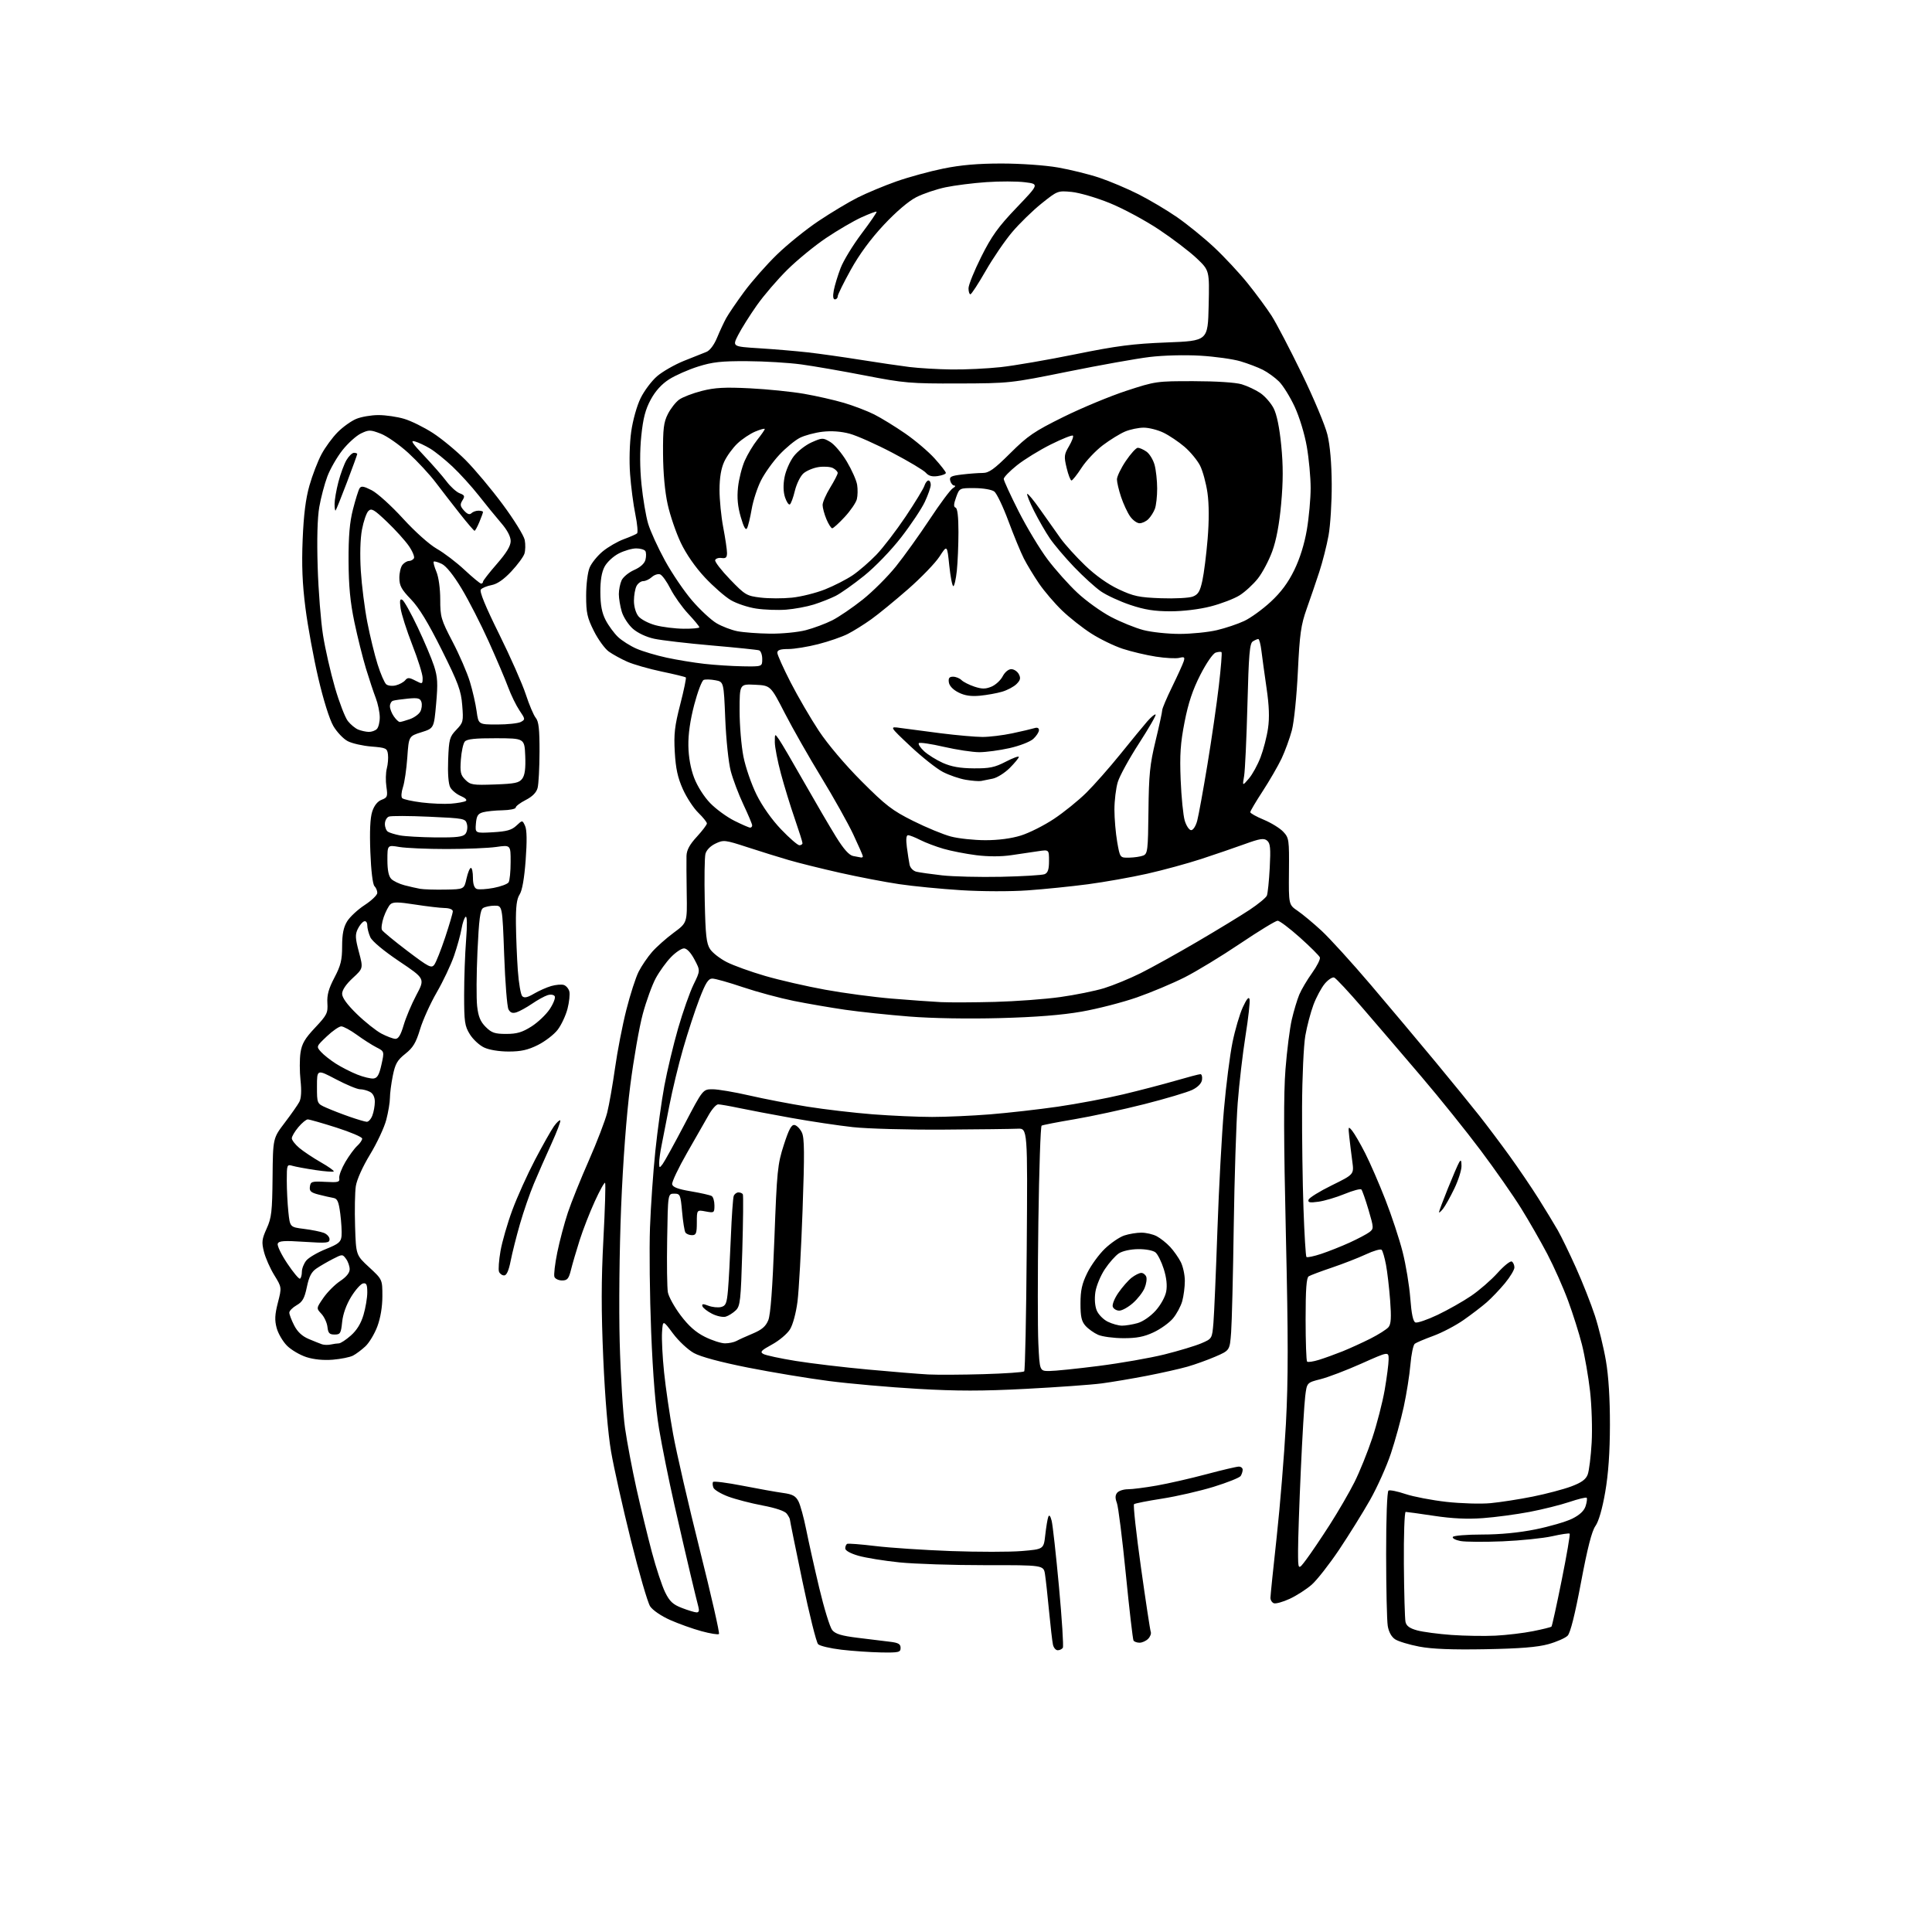 <?xml version="1.0" encoding="UTF-8" standalone="no"?>
<svg 
  version="1.1" 
  xmlns="http://www.w3.org/2000/svg" 
  xmlns:xlink="http://www.w3.org/1999/xlink" 
  xmlns:svg="http://www.w3.org/2000/svg"
  xmlns:rdf="http://www.w3.org/1999/02/22-rdf-syntax-ns#"
  xmlns:cc="http://creativecommons.org/ns#"
  xmlns:dc="http://purl.org/dc/elements/1.1/"
  viewBox="0 0 768 768"
  width="768"
  height="768"
>
<style>svg {background-color: white; }</style>"
<path stroke="none" fill="black" fill-rule="evenodd" d="M350.25,656.87C345.99,656.79 338.90,656.31 334.50,655.79C330.10,655.27 325.92,654.29 325.22,653.60C324.51,652.92 321.70,641.64 318.97,628.54C316.23,615.43 314.00,604.41 314.00,604.05C314.00,603.68 313.44,602.63 312.75,601.71C311.97,600.66 308.33,599.43 303.12,598.45C298.51,597.58 292.36,595.98 289.46,594.90C286.56,593.81 283.92,592.23 283.59,591.37C283.26,590.52 283.19,589.50 283.43,589.11C283.68,588.71 288.97,589.39 295.19,590.60C301.41,591.82 308.64,593.11 311.26,593.47C315.07,593.99 316.29,594.66 317.40,596.81C318.16,598.29 319.54,603.33 320.47,608.00C321.40,612.67 323.73,623.13 325.66,631.24C327.59,639.35 329.91,646.89 330.83,648.00C332.10,649.53 334.54,650.27 341.00,651.06C345.68,651.64 351.41,652.34 353.75,652.62C357.12,653.02 358.00,653.53 358.00,655.06C358.00,656.82 357.30,656.99 350.25,656.87zM420.46,656.00C419.68,656.00 418.82,654.99 418.56,653.75C418.29,652.51 417.60,646.55 417.02,640.50C416.45,634.45 415.72,627.85 415.41,625.83C414.85,622.15 414.85,622.15 391.68,622.18C378.93,622.19 363.55,621.69 357.50,621.07C351.45,620.45 344.14,619.26 341.25,618.44C338.10,617.54 336.00,616.38 336.00,615.53C336.00,614.75 336.34,613.94 336.75,613.71C337.16,613.49 342.23,613.88 348.00,614.58C353.77,615.28 367.27,616.17 378.00,616.57C388.73,616.96 401.41,616.96 406.19,616.56C414.88,615.83 414.88,615.83 415.51,610.17C415.86,607.05 416.39,603.83 416.70,603.00C417.07,602.00 417.52,602.50 418.04,604.50C418.47,606.15 419.78,617.97 420.96,630.76C422.14,643.55 422.83,654.46 422.50,655.01C422.16,655.55 421.24,656.00 420.46,656.00zM590.50,655.59C577.21,655.83 569.31,655.52 564.21,654.56C560.20,653.80 555.88,652.49 554.60,651.66C553.13,650.70 552.05,648.74 551.65,646.32C551.31,644.22 551.02,631.39 551.01,617.81C551.00,603.29 551.39,592.88 551.95,592.53C552.47,592.21 555.51,592.82 558.70,593.90C561.89,594.97 569.23,596.37 575.00,597.02C580.77,597.66 588.65,597.89 592.50,597.53C596.35,597.17 603.90,596.00 609.28,594.92C614.66,593.84 621.55,592.02 624.59,590.88C628.67,589.35 630.39,588.11 631.13,586.16C631.69,584.70 632.39,579.00 632.71,573.50C633.02,568.00 632.73,558.77 632.07,553.00C631.41,547.23 629.96,538.90 628.85,534.50C627.74,530.10 625.26,522.23 623.32,517.00C621.39,511.77 617.68,503.45 615.09,498.50C612.49,493.55 607.81,485.37 604.67,480.33C601.54,475.28 594.31,464.93 588.61,457.33C582.91,449.72 572.31,436.52 565.04,428.00C557.78,419.48 547.29,407.23 541.73,400.79C536.17,394.34 531.06,388.85 530.36,388.59C529.66,388.32 527.98,389.42 526.62,391.03C525.27,392.65 523.24,396.42 522.12,399.41C521.00,402.40 519.55,407.92 518.89,411.67C518.23,415.43 517.64,428.18 517.59,440.00C517.54,451.82 517.79,469.97 518.15,480.32C518.51,490.67 519.04,499.37 519.33,499.67C519.63,499.96 522.26,499.41 525.19,498.44C528.11,497.47 533.20,495.45 536.50,493.95C539.80,492.44 543.33,490.57 544.35,489.80C546.14,488.42 546.13,488.16 544.01,480.94C542.80,476.85 541.52,473.20 541.16,472.83C540.80,472.46 537.80,473.26 534.50,474.62C531.20,475.98 526.53,477.36 524.12,477.70C520.62,478.18 519.82,478.02 520.18,476.90C520.42,476.13 524.59,473.55 529.44,471.17C538.26,466.83 538.26,466.83 537.56,461.67C537.18,458.83 536.64,454.48 536.37,452.00C535.90,447.71 535.95,447.59 537.52,449.50C538.42,450.60 540.75,454.62 542.69,458.43C544.63,462.25 548.24,470.55 550.71,476.89C553.19,483.22 556.28,492.58 557.57,497.68C558.87,502.79 560.23,511.06 560.61,516.07C561.08,522.30 561.73,525.34 562.65,525.70C563.40,525.98 567.36,524.63 571.45,522.69C575.54,520.74 581.54,517.35 584.79,515.14C588.04,512.94 592.78,508.82 595.32,505.99C597.86,503.16 600.41,501.13 600.97,501.48C601.54,501.83 602.00,502.89 602.00,503.83C602.00,504.77 600.31,507.59 598.24,510.09C596.17,512.60 592.90,516.02 590.99,517.69C589.07,519.37 584.92,522.54 581.77,524.74C578.62,526.94 573.22,529.77 569.77,531.03C566.32,532.29 563.00,533.70 562.40,534.16C561.79,534.62 561.01,538.36 560.66,542.47C560.31,546.58 559.12,554.11 558.01,559.22C556.90,564.32 554.60,572.68 552.90,577.79C551.20,582.90 547.46,591.23 544.59,596.30C541.71,601.37 536.18,610.26 532.30,616.06C528.41,621.85 523.52,628.09 521.43,629.93C519.34,631.76 515.41,634.29 512.69,635.55C509.97,636.81 507.13,637.60 506.37,637.31C505.62,637.02 505.01,636.05 505.02,635.14C505.03,634.24 506.14,623.38 507.50,611.00C508.85,598.62 510.50,578.38 511.17,566.00C512.11,548.38 512.11,532.12 511.16,491.00C510.28,453.09 510.23,434.76 511.00,425.03C511.58,417.61 512.71,408.73 513.51,405.28C514.31,401.83 515.65,397.37 516.49,395.36C517.33,393.36 519.62,389.49 521.58,386.76C523.54,384.03 524.93,381.25 524.67,380.58C524.41,379.91 520.84,376.35 516.74,372.68C512.63,369.01 508.65,366.00 507.88,366.00C507.11,366.00 500.41,370.09 492.99,375.08C485.57,380.08 475.63,386.12 470.91,388.51C466.18,390.90 457.63,394.49 451.91,396.49C446.18,398.48 436.32,401.02 430.00,402.13C422.17,403.50 411.80,404.33 397.50,404.71C384.86,405.05 370.53,404.81 361.50,404.09C353.25,403.44 341.77,402.23 336.00,401.40C330.23,400.56 321.00,398.98 315.50,397.87C310.00,396.76 300.93,394.31 295.34,392.43C289.76,390.54 284.28,389.00 283.17,389.00C281.56,389.00 280.50,390.67 278.02,397.11C276.30,401.57 273.39,410.46 271.55,416.86C269.70,423.26 267.25,433.45 266.08,439.50C264.92,445.55 263.52,452.67 262.98,455.33C262.44,457.98 262.01,461.13 262.03,462.33C262.06,464.37 262.15,464.39 263.42,462.72C264.16,461.74 268.06,454.65 272.09,446.97C279.41,433.00 279.41,433.00 283.28,433.00C285.40,433.00 291.97,434.11 297.88,435.47C303.78,436.83 314.21,438.84 321.06,439.93C327.90,441.02 339.55,442.38 346.95,442.96C354.35,443.53 364.97,444.00 370.55,444.00C376.14,444.00 386.51,443.54 393.60,442.97C400.70,442.40 412.80,441.03 420.50,439.92C428.20,438.80 439.90,436.60 446.50,435.02C453.10,433.45 462.49,430.99 467.36,429.58C472.24,428.16 476.65,427.00 477.18,427.00C477.71,427.00 478.00,428.01 477.82,429.25C477.62,430.66 476.18,432.15 473.95,433.24C471.99,434.19 463.44,436.74 454.95,438.90C446.45,441.06 433.95,443.76 427.17,444.91C420.38,446.05 414.49,447.20 414.06,447.46C413.64,447.72 413.06,464.84 412.77,485.51C412.48,506.17 412.48,528.01 412.76,534.04C413.28,545.00 413.28,545.00 417.10,545.00C419.20,545.00 428.03,544.10 436.71,542.99C445.40,541.89 457.16,539.83 462.85,538.42C468.54,537.00 475.14,535.01 477.51,534.00C481.83,532.15 481.83,532.15 482.36,525.82C482.65,522.35 483.36,505.77 483.94,489.00C484.52,472.23 485.69,450.62 486.54,441.00C487.38,431.38 488.91,419.40 489.93,414.39C490.95,409.38 492.80,403.08 494.04,400.39C495.58,397.06 496.44,396.05 496.72,397.24C496.95,398.19 496.23,404.71 495.11,411.74C493.99,418.76 492.59,430.80 492.00,438.50C491.42,446.20 490.71,468.25 490.43,487.50C490.16,506.75 489.69,525.72 489.39,529.65C488.85,536.80 488.85,536.80 483.17,539.26C480.05,540.61 475.02,542.42 472.00,543.28C468.98,544.14 461.77,545.76 456.00,546.88C450.23,548.00 442.12,549.37 437.99,549.92C433.86,550.47 420.28,551.44 407.82,552.09C390.40,553.00 380.44,553.00 364.83,552.09C353.65,551.45 337.75,550.04 329.50,548.98C321.25,547.91 306.77,545.51 297.32,543.64C286.37,541.46 278.59,539.37 275.84,537.86C273.47,536.55 269.73,533.05 267.52,530.08C263.50,524.68 263.50,524.68 263.17,529.59C262.99,532.29 263.35,539.45 263.98,545.49C264.60,551.54 266.21,562.56 267.56,569.99C268.90,577.42 273.70,598.22 278.21,616.21C282.72,634.20 286.14,649.20 285.80,649.54C285.46,649.88 282.33,649.37 278.84,648.42C275.35,647.47 269.73,645.46 266.34,643.95C262.81,642.38 259.43,640.06 258.43,638.53C257.46,637.05 254.02,625.20 250.78,612.20C247.54,599.19 244.00,583.36 242.91,577.02C241.68,569.88 240.51,555.83 239.81,540.04C238.98,520.95 238.99,509.10 239.86,492.64C240.50,480.57 240.80,470.47 240.53,470.19C240.25,469.92 238.40,473.25 236.42,477.60C234.43,481.94 231.73,488.88 230.42,493.00C229.11,497.12 227.56,502.41 226.98,504.75C226.09,508.33 225.53,509.00 223.43,509.00C222.06,509.00 220.69,508.36 220.39,507.57C220.09,506.78 220.60,502.41 221.53,497.86C222.46,493.31 224.35,486.19 225.73,482.04C227.11,477.89 230.88,468.54 234.10,461.25C237.31,453.96 240.59,445.41 241.38,442.25C242.17,439.09 243.56,431.11 244.49,424.53C245.41,417.95 247.42,407.57 248.97,401.47C250.51,395.37 252.72,388.50 253.89,386.22C255.06,383.93 257.46,380.41 259.22,378.40C260.99,376.39 264.85,372.96 267.80,370.78C273.18,366.81 273.18,366.81 272.98,355.15C272.88,348.74 272.84,342.03 272.89,340.23C272.97,337.89 274.14,335.72 277.00,332.62C279.20,330.23 281.00,327.85 281.00,327.33C281.00,326.82 279.46,324.90 277.59,323.08C275.71,321.26 272.95,317.05 271.45,313.71C269.40,309.15 268.61,305.50 268.24,298.99C267.82,291.79 268.19,288.60 270.40,280.03C271.86,274.36 272.86,269.53 272.63,269.30C272.40,269.06 268.08,268.01 263.04,266.96C258.00,265.90 251.86,264.14 249.39,263.06C246.93,261.97 243.61,260.15 242.02,259.02C240.44,257.89 237.76,254.20 236.07,250.82C233.42,245.53 233.00,243.59 233.00,236.81C233.00,232.39 233.60,227.49 234.38,225.64C235.13,223.83 237.49,220.92 239.61,219.17C241.74,217.42 245.51,215.24 247.99,214.33C250.47,213.42 252.83,212.39 253.24,212.04C253.65,211.70 253.34,208.29 252.56,204.46C251.77,200.63 250.83,193.45 250.47,188.50C250.08,183.31 250.27,176.14 250.92,171.57C251.55,167.07 253.16,161.32 254.65,158.28C256.09,155.33 259.05,151.40 261.23,149.53C263.41,147.67 268.19,144.94 271.85,143.46C275.51,141.99 279.53,140.39 280.78,139.90C282.17,139.36 283.84,137.15 285.04,134.26C286.12,131.64 287.75,128.15 288.65,126.50C289.55,124.85 292.77,120.12 295.80,116.00C298.84,111.88 304.72,105.20 308.88,101.17C313.03,97.14 320.47,91.14 325.41,87.84C330.34,84.54 337.33,80.35 340.94,78.53C344.55,76.72 351.47,73.83 356.31,72.12C361.16,70.41 369.55,68.11 374.97,67.01C381.93,65.59 388.73,65.00 398.16,65.00C405.75,65.01 415.38,65.68 420.50,66.57C425.45,67.43 432.87,69.26 436.99,70.64C441.11,72.02 448.08,74.96 452.49,77.19C456.89,79.41 463.82,83.52 467.87,86.32C471.93,89.13 478.57,94.52 482.62,98.30C486.67,102.09 492.71,108.56 496.03,112.70C499.35,116.83 503.61,122.62 505.50,125.56C507.38,128.51 512.78,138.83 517.48,148.50C522.19,158.17 526.78,169.10 527.67,172.79C528.72,177.09 529.33,184.16 529.38,192.50C529.42,199.65 528.85,208.80 528.12,212.84C527.39,216.88 525.73,223.41 524.44,227.34C523.15,231.28 520.90,237.88 519.43,242.00C517.14,248.46 516.65,251.93 515.92,267.00C515.45,276.78 514.40,287.07 513.53,290.33C512.68,293.53 510.84,298.57 509.45,301.52C508.05,304.46 504.68,310.29 501.96,314.47C499.23,318.65 497.00,322.42 497.00,322.85C497.00,323.28 499.41,324.63 502.36,325.85C505.31,327.08 508.80,329.23 510.11,330.63C512.40,333.07 512.49,333.77 512.38,346.41C512.26,359.64 512.26,359.64 515.83,362.07C517.79,363.41 522.06,366.96 525.32,369.97C528.57,372.98 537.38,382.65 544.88,391.47C552.38,400.29 563.92,414.02 570.53,422.00C577.13,429.98 585.02,439.65 588.05,443.50C591.09,447.35 596.50,454.55 600.08,459.50C603.65,464.45 608.84,472.10 611.61,476.50C614.37,480.90 617.79,486.52 619.21,489.00C620.63,491.48 623.91,498.23 626.50,504.00C629.10,509.77 632.47,518.33 634.00,523.00C635.52,527.67 637.50,535.74 638.38,540.93C639.43,547.01 639.99,556.05 639.97,566.43C639.95,577.39 639.35,585.88 638.10,593.12C636.94,599.82 635.50,604.79 634.20,606.62C632.77,608.63 631.04,615.37 628.48,629.00C626.08,641.78 624.25,649.09 623.16,650.21C622.25,651.14 618.80,652.66 615.50,653.58C611.16,654.78 604.25,655.34 590.50,655.59zM452.99,653.00C451.96,653.00 450.88,652.61 450.59,652.14C450.30,651.67 448.92,639.78 447.53,625.71C446.14,611.65 444.54,598.93 443.98,597.45C443.25,595.53 443.29,594.36 444.10,593.38C444.73,592.62 446.65,592.00 448.37,592.00C450.09,592.00 455.26,591.34 459.85,590.53C464.44,589.72 473.30,587.70 479.55,586.03C485.79,584.36 491.60,583.00 492.45,583.00C493.30,583.00 493.99,583.56 493.98,584.25C493.98,584.94 493.62,586.05 493.19,586.72C492.76,587.40 487.93,589.33 482.46,591.02C476.98,592.71 467.77,594.82 462.00,595.72C456.23,596.62 451.18,597.61 450.80,597.93C450.41,598.24 451.65,609.53 453.54,623.00C455.43,636.48 457.19,648.05 457.45,648.72C457.70,649.39 457.23,650.63 456.39,651.47C455.55,652.31 454.02,653.00 452.99,653.00zM594.50,650.20C598.90,649.98 605.60,649.18 609.39,648.42C613.18,647.67 616.49,646.85 616.73,646.60C616.98,646.36 618.81,638.04 620.80,628.12C622.80,618.21 624.22,609.90 623.96,609.65C623.71,609.41 620.58,609.87 617.00,610.68C613.42,611.48 604.58,612.39 597.34,612.70C590.10,613.00 582.55,612.95 580.56,612.58C578.57,612.20 577.21,611.47 577.53,610.95C577.85,610.43 583.08,610.00 589.15,610.00C596.29,610.00 603.77,609.28 610.34,607.96C615.93,606.83 622.50,604.92 624.96,603.71C627.97,602.21 629.70,600.59 630.31,598.69C630.80,597.14 630.99,595.66 630.72,595.39C630.45,595.12 627.37,595.87 623.87,597.05C620.37,598.23 613.23,600.01 608.00,601.01C602.77,602.00 594.45,603.12 589.50,603.48C583.29,603.94 577.27,603.66 570.07,602.57C564.34,601.71 559.26,601.00 558.78,601.00C558.30,601.00 557.98,610.34 558.06,621.75C558.15,633.16 558.44,643.51 558.71,644.74C559.07,646.36 560.37,647.29 563.36,648.11C565.64,648.73 571.77,649.54 577.00,649.92C582.23,650.29 590.10,650.42 594.50,650.20zM276.87,640.95C277.81,640.98 278.04,640.30 277.62,638.75C277.28,637.51 275.88,631.77 274.51,626.00C273.13,620.23 270.22,607.62 268.04,598.00C265.86,588.38 263.14,574.88 261.99,568.00C260.60,559.72 259.54,546.73 258.85,529.50C258.28,515.20 258.07,496.52 258.38,488.00C258.69,479.48 259.65,465.75 260.51,457.50C261.37,449.25 262.99,437.59 264.10,431.60C265.22,425.60 267.67,415.35 269.55,408.81C271.44,402.27 274.20,394.43 275.69,391.38C278.41,385.83 278.41,385.83 276.06,381.42C274.61,378.68 273.03,377.00 271.91,377.00C270.91,377.00 268.58,378.56 266.72,380.48C264.86,382.39 262.15,386.14 260.69,388.82C259.24,391.50 256.90,397.92 255.51,403.09C254.11,408.27 251.88,421.05 250.54,431.50C249.02,443.37 247.65,461.56 246.90,480.00C246.22,496.95 245.98,519.71 246.34,533.50C246.69,546.70 247.65,562.13 248.47,567.78C249.29,573.44 251.33,584.24 253.01,591.78C254.69,599.33 257.45,610.67 259.13,617.00C260.81,623.33 263.19,630.52 264.42,633.00C266.20,636.61 267.52,637.83 271.07,639.19C273.51,640.13 276.11,640.92 276.87,640.95zM519.29,619.89C521.10,617.48 525.32,611.23 528.67,606.00C532.01,600.77 536.41,593.20 538.43,589.16C540.46,585.12 543.64,577.25 545.50,571.66C547.36,566.07 549.58,557.45 550.44,552.50C551.29,547.55 552.00,542.09 552.00,540.36C552.00,537.22 552.00,537.22 541.20,542.04C535.25,544.70 527.94,547.49 524.95,548.24C519.50,549.62 519.50,549.62 518.84,555.06C518.47,558.05 517.68,571.30 517.09,584.51C516.49,597.71 516.00,612.07 516.00,616.40C516.00,624.29 516.00,624.29 519.29,619.89zM391.00,546.25C399.52,546.00 406.79,545.50 407.14,545.14C407.50,544.79 407.95,522.90 408.14,496.50C408.50,448.50 408.50,448.50 404.50,448.68C402.30,448.79 389.02,448.95 375.00,449.04C360.98,449.13 344.77,448.69 339.00,448.05C333.23,447.42 322.24,445.77 314.60,444.40C306.95,443.03 297.58,441.25 293.78,440.45C289.98,439.65 286.24,439.00 285.48,439.00C284.71,439.00 283.01,440.91 281.70,443.25C280.38,445.59 276.51,452.37 273.09,458.32C269.68,464.28 267.02,469.87 267.19,470.76C267.41,471.91 269.52,472.71 274.67,473.57C278.61,474.24 282.32,475.08 282.92,475.45C283.51,475.82 284.00,477.49 284.00,479.17C284.00,482.12 283.88,482.20 280.50,481.57C277.00,480.91 277.00,480.91 277.00,485.95C277.00,490.28 276.72,491.00 275.06,491.00C273.99,491.00 272.82,490.51 272.45,489.92C272.08,489.32 271.49,485.61 271.14,481.67C270.53,474.86 270.37,474.50 268.00,474.50C265.50,474.50 265.50,474.50 265.21,492.50C265.04,502.40 265.17,511.94 265.49,513.70C265.81,515.46 268.09,519.59 270.56,522.87C273.73,527.08 276.58,529.61 280.22,531.42C283.07,532.84 286.66,534.00 288.21,534.00C289.76,534.00 291.81,533.57 292.76,533.05C293.72,532.52 296.65,531.19 299.28,530.09C302.87,528.58 304.40,527.26 305.41,524.79C306.31,522.56 307.09,512.11 307.83,492.45C308.84,465.34 309.09,462.85 311.57,455.15C313.60,448.87 314.62,446.97 315.86,447.21C316.75,447.38 318.06,448.73 318.76,450.19C319.79,452.32 319.84,458.58 319.03,481.18C318.47,496.76 317.57,513.04 317.02,517.37C316.44,521.91 315.18,526.59 314.03,528.44C312.94,530.21 309.73,532.92 306.89,534.46C302.55,536.83 302.00,537.42 303.45,538.23C304.39,538.76 310.19,540.01 316.33,541.00C322.48,541.99 335.38,543.53 345.00,544.41C354.62,545.30 365.43,546.18 369.00,546.37C372.57,546.55 382.48,546.50 391.00,546.25zM524.34,540.55C526.63,539.84 530.86,538.31 533.75,537.15C536.63,535.98 541.61,533.71 544.81,532.10C548.00,530.48 551.22,528.44 551.95,527.56C552.96,526.34 553.12,523.78 552.60,516.89C552.22,511.90 551.48,505.52 550.94,502.70C550.41,499.88 549.63,497.23 549.22,496.82C548.80,496.40 545.99,497.21 542.98,498.62C539.97,500.02 533.90,502.39 529.49,503.88C525.09,505.36 520.93,506.93 520.24,507.35C519.33,507.91 519.00,512.50 519.00,524.39C519.00,533.34 519.27,540.93 519.59,541.26C519.92,541.58 522.05,541.27 524.34,540.55zM132.30,540.50C128.63,540.80 124.78,540.43 121.82,539.48C119.24,538.65 115.76,536.61 114.09,534.94C112.42,533.26 110.57,530.10 109.98,527.91C109.14,524.80 109.24,522.59 110.46,517.84C112.02,511.76 112.02,511.76 109.03,506.89C107.38,504.22 105.54,500.04 104.93,497.62C103.95,493.76 104.09,492.60 106.01,488.35C107.94,484.09 108.22,481.63 108.35,467.98C108.50,452.47 108.50,452.47 113.15,446.35C115.71,442.99 118.33,439.25 118.97,438.05C119.75,436.60 119.91,433.69 119.46,429.44C119.08,425.91 119.08,420.98 119.45,418.49C119.99,414.88 121.18,412.84 125.27,408.50C129.99,403.48 130.38,402.69 130.14,398.74C129.94,395.52 130.65,392.97 132.94,388.62C135.46,383.82 136.00,381.63 136.00,376.15C136.01,371.31 136.54,368.63 137.97,366.28C139.05,364.51 142.19,361.58 144.95,359.78C147.71,357.98 149.97,355.80 149.98,354.95C149.99,354.10 149.48,352.88 148.85,352.25C148.16,351.56 147.50,346.09 147.22,338.70C146.90,330.38 147.15,325.09 147.97,322.59C148.76,320.19 150.08,318.54 151.71,317.92C154.00,317.05 154.17,316.60 153.60,312.73C153.25,310.40 153.33,307.15 153.76,305.50C154.20,303.85 154.40,301.32 154.22,299.88C153.91,297.44 153.48,297.23 147.65,296.76C144.22,296.49 139.98,295.53 138.24,294.63C136.50,293.73 133.93,291.02 132.52,288.62C131.00,286.03 128.57,278.31 126.53,269.56C124.64,261.47 122.34,248.93 121.42,241.68C120.19,232.10 119.89,224.67 120.31,214.50C120.71,204.66 121.51,198.27 123.01,193.00C124.18,188.88 126.35,183.27 127.82,180.53C129.29,177.79 132.18,173.86 134.23,171.80C136.28,169.73 139.59,167.36 141.60,166.52C143.60,165.69 147.58,165.00 150.44,165.00C153.30,165.00 157.89,165.67 160.64,166.49C163.40,167.30 168.53,169.84 172.05,172.11C175.58,174.39 181.43,179.23 185.07,182.88C188.70,186.52 195.35,194.45 199.83,200.50C204.32,206.55 208.26,212.92 208.59,214.66C208.92,216.40 208.87,218.84 208.47,220.09C208.08,221.33 205.73,224.51 203.26,227.15C200.27,230.35 197.65,232.16 195.42,232.58C193.58,232.93 191.65,233.72 191.14,234.35C190.52,235.11 192.96,241.06 198.38,252.00C202.88,261.07 207.65,271.88 209.00,276.00C210.34,280.12 212.13,284.34 212.97,285.36C214.15,286.79 214.49,289.85 214.47,298.86C214.45,305.26 214.11,311.73 213.70,313.24C213.22,315.05 211.62,316.66 208.98,318.01C206.79,319.13 205.00,320.48 205.00,321.02C205.00,321.56 202.64,322.04 199.75,322.10C196.86,322.15 193.38,322.51 192.00,322.89C189.97,323.45 189.44,324.30 189.18,327.41C188.87,331.23 188.87,331.23 195.88,330.84C201.43,330.52 203.40,329.97 205.28,328.20C207.66,325.97 207.66,325.97 208.73,328.31C209.45,329.88 209.52,334.33 208.96,341.90C208.42,349.20 207.58,353.99 206.57,355.54C205.41,357.31 205.02,360.35 205.09,367.21C205.15,372.32 205.48,380.64 205.84,385.70C206.20,390.76 207.00,395.40 207.60,396.00C208.41,396.81 209.67,396.54 212.26,395.01C214.21,393.86 217.30,392.49 219.13,391.96C220.96,391.44 223.20,391.25 224.12,391.54C225.03,391.83 226.02,392.98 226.32,394.10C226.61,395.23 226.28,398.34 225.59,401.02C224.89,403.70 223.14,407.44 221.69,409.34C220.24,411.24 216.70,413.96 213.83,415.40C209.84,417.39 207.10,418.00 202.20,418.00C198.40,418.00 194.43,417.35 192.42,416.39C190.55,415.51 188.01,413.15 186.77,411.14C184.74,407.89 184.50,406.23 184.50,395.50C184.50,388.90 184.85,379.08 185.28,373.68C185.75,367.60 185.69,364.07 185.11,364.43C184.60,364.75 183.86,366.88 183.47,369.17C183.08,371.46 181.75,376.29 180.50,379.92C179.25,383.54 176.15,390.10 173.60,394.50C171.06,398.90 168.07,405.51 166.97,409.18C165.35,414.54 164.19,416.47 161.12,418.90C157.92,421.44 157.10,422.88 156.14,427.64C155.51,430.77 155.00,434.74 155.00,436.46C155.00,438.17 154.35,442.08 153.55,445.14C152.76,448.19 149.85,454.40 147.10,458.93C144.12,463.84 141.83,468.94 141.44,471.55C141.08,473.97 140.95,481.11 141.15,487.43C141.51,498.93 141.51,498.93 146.76,503.77C152.00,508.62 152.00,508.62 152.00,515.27C152.00,519.48 151.26,523.89 150.00,527.28C148.90,530.22 146.76,533.78 145.25,535.19C143.74,536.60 141.51,538.27 140.30,538.89C139.08,539.51 135.48,540.24 132.30,540.50zM131.50,534.46C132.60,534.22 134.05,534.02 134.72,534.01C135.38,534.01 137.52,532.61 139.45,530.91C141.81,528.84 143.48,526.13 144.49,522.72C145.32,519.93 146.00,515.89 146.00,513.75C146.00,510.65 145.66,509.92 144.33,510.18C143.42,510.35 141.28,512.75 139.59,515.50C137.66,518.64 136.33,522.36 136.01,525.50C135.55,530.03 135.27,530.50 133.00,530.50C130.96,530.50 130.44,529.95 130.17,527.50C129.99,525.85 128.91,523.50 127.77,522.27C125.70,520.05 125.70,520.05 128.58,515.88C130.17,513.59 133.16,510.60 135.23,509.23C137.67,507.61 139.00,505.97 139.00,504.56C139.00,503.36 138.36,501.51 137.57,500.44C136.16,498.52 136.10,498.52 132.32,500.46C130.22,501.54 127.29,503.23 125.82,504.23C123.80,505.59 122.85,507.43 121.98,511.62C121.04,516.12 120.25,517.52 117.91,518.85C116.32,519.76 115.01,521.08 115.01,521.79C115.00,522.50 115.87,524.78 116.93,526.85C118.23,529.41 120.09,531.15 122.68,532.25C124.78,533.14 127.17,534.09 128.00,534.38C128.82,534.66 130.40,534.70 131.50,534.46zM446.50,531.95C442.65,531.93 438.15,531.33 436.50,530.60C434.85,529.87 432.60,528.26 431.50,527.03C429.92,525.26 429.50,523.37 429.51,518.14C429.51,512.96 430.10,510.29 432.21,506.00C433.69,502.98 436.84,498.65 439.20,496.38C441.57,494.12 445.03,491.75 446.90,491.13C448.77,490.51 451.83,490.00 453.70,490.00C455.57,490.00 458.31,490.63 459.80,491.41C461.28,492.19 463.69,494.10 465.14,495.66C466.59,497.22 468.50,499.94 469.39,501.70C470.27,503.46 471.00,506.84 470.99,509.20C470.99,511.57 470.52,515.17 469.96,517.22C469.39,519.26 467.72,522.37 466.25,524.11C464.78,525.86 461.31,528.34 458.54,529.63C454.73,531.41 451.79,531.97 446.50,531.95zM446.00,526.97C447.38,526.98 450.14,526.53 452.15,525.97C454.27,525.39 457.29,523.31 459.35,521.04C461.37,518.80 463.18,515.54 463.58,513.42C464.04,510.99 463.71,507.92 462.62,504.47C461.71,501.58 460.23,498.61 459.33,497.86C458.39,497.08 455.47,496.52 452.47,496.55C449.41,496.58 446.23,497.28 444.77,498.23C443.40,499.13 440.89,501.96 439.19,504.53C437.48,507.10 435.79,511.19 435.43,513.62C435.03,516.30 435.24,519.16 435.97,520.93C436.63,522.53 438.60,524.54 440.34,525.39C442.08,526.25 444.62,526.96 446.00,526.97zM288.49,523.39C287.38,523.71 284.94,523.20 283.05,522.24C281.16,521.28 279.44,519.93 279.22,519.24C278.92,518.27 279.46,518.22 281.62,519.05C283.16,519.63 285.42,519.86 286.63,519.56C288.53,519.08 288.92,518.14 289.39,512.75C289.69,509.31 290.20,499.82 290.53,491.66C290.86,483.50 291.37,476.19 291.67,475.41C291.97,474.64 292.81,474.00 293.55,474.00C294.28,474.00 295.07,474.34 295.29,474.75C295.52,475.16 295.42,485.29 295.07,497.26C294.48,517.10 294.26,519.18 292.46,520.90C291.38,521.94 289.60,523.06 288.49,523.39zM444.93,521.00C443.84,521.00 442.67,520.31 442.35,519.47C442.03,518.63 443.02,516.13 444.57,513.90C446.11,511.67 448.48,508.98 449.82,507.92C451.17,506.87 452.90,506.00 453.67,506.00C454.43,506.00 455.32,506.68 455.65,507.52C455.97,508.35 455.67,510.38 454.99,512.02C454.31,513.67 452.22,516.36 450.34,518.00C448.47,519.65 446.03,521.00 444.93,521.00zM119.25,508.29C119.66,508.06 120.00,506.83 120.00,505.55C120.00,504.27 120.79,502.26 121.75,501.09C122.71,499.91 126.20,497.87 129.50,496.54C134.66,494.46 135.54,493.72 135.77,491.31C135.92,489.76 135.69,485.81 135.27,482.51C134.64,477.63 134.13,476.46 132.50,476.19C131.40,476.00 128.78,475.41 126.69,474.87C123.56,474.07 122.93,473.49 123.19,471.69C123.47,469.68 123.98,469.53 129.32,469.81C134.48,470.09 135.11,469.92 134.86,468.31C134.70,467.32 135.80,464.43 137.29,461.90C138.79,459.37 140.91,456.48 142.01,455.49C143.10,454.50 143.99,453.20 143.97,452.60C143.96,451.99 139.34,450.03 133.72,448.23C128.10,446.44 122.98,444.98 122.34,444.98C121.70,444.99 120.01,446.38 118.59,448.08C117.17,449.77 116.00,451.75 116.00,452.49C116.00,453.22 117.34,454.95 118.97,456.32C120.60,457.69 124.45,460.26 127.53,462.02C130.60,463.77 132.91,465.42 132.66,465.67C132.41,465.93 129.12,465.67 125.35,465.11C121.58,464.55 117.49,463.79 116.25,463.43C114.08,462.79 114.00,463.00 114.00,469.24C114.00,472.80 114.28,478.43 114.63,481.75C115.26,487.80 115.26,487.80 120.82,488.50C123.87,488.88 127.41,489.59 128.68,490.07C129.96,490.55 131.00,491.70 131.00,492.63C131.00,494.12 129.95,494.23 120.97,493.64C112.86,493.11 110.84,493.25 110.41,494.38C110.11,495.15 111.81,498.68 114.19,502.23C116.56,505.79 118.84,508.51 119.25,508.29zM200.40,507.00C199.59,507.00 198.68,506.33 198.36,505.51C198.05,504.69 198.32,500.98 198.96,497.28C199.61,493.58 201.72,486.26 203.66,481.02C205.60,475.79 209.66,466.79 212.68,461.04C215.70,455.28 219.08,449.29 220.19,447.73C221.31,446.17 222.44,445.11 222.71,445.38C222.98,445.65 221.40,449.84 219.19,454.69C216.98,459.53 213.85,466.66 212.23,470.53C210.61,474.39 208.12,481.59 206.70,486.53C205.28,491.46 203.61,498.09 202.99,501.25C202.23,505.11 201.38,507.00 200.40,507.00zM573.64,480.50C572.77,481.60 572.05,482.22 572.03,481.88C572.01,481.53 573.60,477.29 575.55,472.45C577.50,467.61 579.51,462.94 580.02,462.08C580.73,460.86 580.95,461.19 580.97,463.50C580.99,465.15 579.70,469.20 578.11,472.50C576.52,475.80 574.51,479.40 573.64,480.50zM145.77,445.93C146.48,445.97 147.49,444.85 148.02,443.43C148.56,442.02 149.00,439.56 149.00,437.97C149.00,436.13 148.30,434.69 147.07,434.04C146.00,433.47 144.22,433.00 143.11,433.00C142.00,433.00 137.70,431.21 133.55,429.03C126.00,425.05 126.00,425.05 126.00,431.87C126.00,438.70 126.00,438.70 129.75,440.35C131.81,441.27 135.97,442.88 139.00,443.93C142.03,444.99 145.07,445.89 145.77,445.93zM148.48,428.72C150.00,428.55 150.73,427.27 151.63,423.22C152.80,417.95 152.80,417.95 149.65,416.34C147.92,415.46 144.41,413.22 141.87,411.37C139.32,409.52 136.52,408.00 135.66,408.00C134.79,408.00 132.19,409.80 129.88,412.00C125.70,415.97 125.69,416.00 127.59,418.13C128.64,419.30 131.30,421.41 133.50,422.81C135.70,424.22 139.53,426.17 142.00,427.15C144.47,428.14 147.39,428.84 148.48,428.72zM157.18,412.96C158.36,412.99 159.32,411.40 160.44,407.57C161.31,404.58 163.58,399.18 165.49,395.58C168.97,389.03 168.97,389.03 158.70,382.14C152.58,378.03 147.94,374.17 147.22,372.58C146.55,371.11 146.00,368.99 146.00,367.87C146.00,366.69 145.47,366.00 144.75,366.24C144.06,366.46 142.92,367.83 142.22,369.28C141.14,371.49 141.21,372.97 142.67,378.43C144.40,384.94 144.40,384.94 140.20,388.81C137.55,391.26 136.00,393.56 136.00,395.05C136.00,396.60 137.99,399.34 141.87,403.11C145.10,406.25 149.49,409.74 151.62,410.87C153.75,411.99 156.26,412.93 157.18,412.96zM201.23,411.00C205.47,411.00 207.59,410.37 211.25,408.05C213.81,406.43 217.09,403.31 218.55,401.11C220.00,398.91 220.88,396.62 220.51,396.02C220.13,395.39 218.89,395.21 217.67,395.60C216.47,395.97 213.70,397.50 211.50,399.00C209.30,400.50 206.51,402.03 205.31,402.41C203.73,402.91 202.85,402.58 202.13,401.24C201.58,400.22 200.81,390.52 200.42,379.69C199.70,360.00 199.70,360.00 196.60,360.02C194.90,360.02 192.84,360.45 192.03,360.96C190.88,361.69 190.38,365.52 189.80,378.20C189.39,387.16 189.33,396.96 189.67,399.97C190.14,404.12 190.96,406.11 193.07,408.22C195.42,410.57 196.68,411.00 201.23,411.00zM395.50,398.27C403.75,398.05 415.41,397.19 421.42,396.35C427.42,395.52 435.30,393.92 438.92,392.81C442.54,391.69 449.05,389.02 453.39,386.86C457.73,384.70 467.85,379.08 475.89,374.37C483.93,369.66 493.30,363.95 496.73,361.68C500.16,359.40 503.25,356.86 503.60,356.02C503.95,355.18 504.46,350.21 504.74,344.97C505.15,337.16 504.97,335.22 503.70,334.16C502.42,333.10 500.89,333.33 494.82,335.53C490.80,336.99 482.99,339.66 477.48,341.47C471.97,343.27 462.29,345.91 455.97,347.33C449.65,348.75 439.09,350.62 432.49,351.50C425.90,352.37 415.12,353.47 408.55,353.93C401.73,354.42 390.35,354.39 382.05,353.87C374.05,353.37 362.96,352.29 357.41,351.46C351.85,350.64 341.28,348.61 333.90,346.95C326.53,345.29 317.35,343.01 313.50,341.88C309.65,340.76 302.29,338.47 297.14,336.79C288.15,333.86 287.63,333.80 284.41,335.34C282.38,336.31 280.80,337.93 280.42,339.45C280.08,340.83 279.95,349.30 280.15,358.27C280.44,371.79 280.80,375.05 282.27,377.29C283.24,378.77 286.24,381.10 288.93,382.46C291.62,383.83 298.47,386.30 304.16,387.95C309.85,389.61 320.57,392.07 328.00,393.42C335.43,394.78 347.35,396.37 354.50,396.96C361.65,397.55 370.43,398.18 374.00,398.36C377.57,398.53 387.25,398.49 395.50,398.27zM172.67,383.44C173.36,382.49 175.30,377.61 176.97,372.60C178.63,367.59 180.00,362.93 180.00,362.25C180.00,361.52 178.65,360.98 176.75,360.95C174.96,360.92 169.68,360.30 165.00,359.57C158.27,358.52 156.23,358.50 155.18,359.48C154.46,360.15 153.26,362.46 152.52,364.60C151.79,366.75 151.48,369.03 151.84,369.68C152.21,370.33 156.75,374.08 161.95,378.02C170.55,384.52 171.52,385.02 172.67,383.44zM177.00,353.63C184.50,353.50 184.50,353.50 185.44,349.25C185.96,346.91 186.75,345.00 187.19,345.00C187.64,345.00 188.00,346.75 188.00,348.89C188.00,351.44 188.52,352.99 189.51,353.37C190.34,353.68 193.35,353.50 196.21,352.96C199.06,352.42 201.75,351.42 202.18,350.74C202.62,350.06 202.98,346.43 202.98,342.68C203.00,335.86 203.00,335.86 197.25,336.68C194.09,337.13 185.20,337.50 177.50,337.50C169.80,337.50 161.36,337.13 158.75,336.69C154.00,335.88 154.00,335.88 154.00,341.87C154.00,345.94 154.50,348.35 155.55,349.40C156.39,350.25 158.76,351.38 160.80,351.91C162.83,352.44 165.62,353.07 167.00,353.32C168.38,353.56 172.88,353.71 177.00,353.63zM398.00,348.54C406.52,348.36 414.29,347.89 415.25,347.50C416.55,346.97 417.00,345.63 417.00,342.26C417.00,337.73 417.00,337.73 412.75,338.36C410.41,338.70 405.60,339.42 402.06,339.94C397.96,340.55 392.87,340.55 388.06,339.95C383.90,339.42 378.04,338.28 375.03,337.40C372.02,336.53 367.88,334.96 365.82,333.91C363.76,332.86 361.58,332.00 360.98,332.00C360.25,332.00 360.08,333.59 360.49,336.75C360.83,339.36 361.32,342.51 361.57,343.73C361.83,344.99 363.01,346.21 364.27,346.52C365.49,346.82 370.10,347.47 374.50,347.97C378.90,348.46 389.48,348.72 398.00,348.54zM342.25,340.86C342.66,340.94 343.00,340.73 343.00,340.40C343.00,340.07 341.28,336.13 339.17,331.65C337.06,327.17 331.35,316.98 326.48,309.00C321.61,301.02 315.08,289.55 311.97,283.50C306.32,272.50 306.32,272.50 300.16,272.20C294.00,271.90 294.00,271.90 294.00,282.49C294.00,288.32 294.69,296.55 295.53,300.79C296.37,305.03 298.73,311.85 300.77,315.94C303.01,320.46 306.84,325.87 310.50,329.69C313.82,333.16 317.09,336.00 317.77,336.00C318.45,336.00 319.00,335.62 319.00,335.16C319.00,334.70 317.61,330.32 315.92,325.42C314.22,320.53 311.75,312.47 310.42,307.51C309.09,302.56 308.00,296.94 308.00,295.03C308.00,291.55 308.00,291.55 309.68,293.96C310.61,295.28 315.09,302.92 319.63,310.93C324.18,318.94 329.90,328.73 332.35,332.67C335.40,337.59 337.54,339.97 339.15,340.28C340.44,340.53 341.84,340.79 342.25,340.86zM448.85,340.93C450.86,340.89 453.36,340.52 454.42,340.11C456.20,339.41 456.36,338.10 456.53,322.43C456.68,307.96 457.09,303.90 459.35,294.52C460.81,288.48 462.00,282.98 462.00,282.30C462.00,281.62 463.78,277.43 465.95,272.99C468.12,268.54 470.18,264.01 470.53,262.92C471.07,261.22 470.81,261.01 468.80,261.51C467.50,261.84 463.30,261.62 459.47,261.02C455.64,260.43 449.71,259.02 446.31,257.91C442.90,256.79 437.28,254.06 433.81,251.84C430.34,249.63 425.10,245.49 422.16,242.66C419.22,239.82 415.12,235.03 413.05,232.00C410.98,228.97 408.26,224.48 407.00,222.02C405.75,219.56 402.99,212.86 400.86,207.13C398.74,201.41 396.21,196.12 395.25,195.39C394.26,194.64 390.89,194.05 387.45,194.03C381.40,194.00 381.40,194.00 380.06,197.70C379.09,200.40 379.03,201.51 379.86,201.79C380.60,202.03 381.00,205.39 381.00,211.44C381.00,216.54 380.71,223.47 380.36,226.85C380.00,230.23 379.37,233.00 378.96,233.00C378.54,233.00 377.82,229.30 377.35,224.79C376.50,216.57 376.50,216.57 373.48,221.23C371.81,223.80 366.19,229.63 360.97,234.20C355.75,238.76 349.17,244.16 346.33,246.18C343.50,248.21 339.30,250.83 337.01,252.00C334.71,253.17 329.43,255.00 325.26,256.06C321.09,257.13 315.73,258.00 313.34,258.00C310.18,258.00 309.00,258.40 309.00,259.48C309.00,260.29 311.37,265.57 314.27,271.23C317.17,276.88 322.22,285.55 325.49,290.50C329.04,295.86 335.90,303.97 342.47,310.55C352.10,320.20 354.70,322.20 363.00,326.34C368.23,328.95 374.98,331.74 378.00,332.53C381.02,333.33 387.17,333.98 391.66,333.99C396.86,334.00 402.01,333.32 405.83,332.13C409.14,331.10 415.04,328.13 418.95,325.53C422.87,322.93 428.65,318.26 431.80,315.15C434.95,312.04 441.07,305.10 445.40,299.73C449.73,294.36 454.53,288.52 456.07,286.75C457.61,284.99 459.10,283.77 459.37,284.04C459.65,284.31 456.67,289.47 452.77,295.51C448.86,301.54 445.06,308.47 444.33,310.90C443.60,313.33 443.00,318.25 443.00,321.83C443.00,325.41 443.50,331.19 444.10,334.67C445.21,341.00 445.21,341.00 448.85,340.93zM173.13,332.89C181.42,332.97 184.03,332.67 184.99,331.51C185.67,330.70 185.96,328.97 185.63,327.67C185.05,325.37 184.69,325.30 170.60,324.66C162.66,324.30 155.45,324.27 154.58,324.61C153.71,324.94 153.00,326.26 153.00,327.55C153.00,328.83 153.55,330.22 154.22,330.63C154.88,331.05 157.02,331.70 158.97,332.08C160.91,332.46 167.28,332.82 173.13,332.89zM473.51,330.00C474.30,330.00 475.36,328.35 475.91,326.25C476.46,324.19 478.28,314.18 479.96,304.00C481.64,293.82 483.69,279.69 484.51,272.59C485.34,265.49 485.82,259.49 485.58,259.25C485.35,259.01 484.30,259.09 483.26,259.42C482.17,259.76 479.56,263.55 477.15,268.26C474.11,274.21 472.37,279.42 470.89,287.00C469.24,295.44 468.93,299.95 469.33,310.00C469.61,316.88 470.34,324.19 470.96,326.25C471.59,328.31 472.73,330.00 473.51,330.00zM298.20,329.00C298.64,329.00 299.00,328.60 299.00,328.10C299.00,327.61 297.44,323.90 295.53,319.85C293.62,315.81 291.35,309.80 290.48,306.50C289.60,303.16 288.64,293.97 288.30,285.77C287.70,271.03 287.70,271.03 284.36,270.41C282.52,270.06 280.43,270.00 279.72,270.28C279.01,270.55 277.33,274.98 275.97,280.14C274.36,286.28 273.55,291.90 273.64,296.50C273.72,301.01 274.54,305.54 275.94,309.22C277.22,312.56 279.87,316.74 282.32,319.26C284.63,321.64 288.96,324.80 291.96,326.29C294.95,327.78 297.75,329.00 298.20,329.00zM179.27,319.47C181.90,319.26 184.54,318.78 185.15,318.41C185.80,318.01 184.99,317.20 183.21,316.44C181.53,315.74 179.63,314.18 178.98,312.97C178.25,311.60 177.94,307.45 178.15,301.95C178.47,293.81 178.72,292.90 181.39,290.11C184.14,287.24 184.26,286.77 183.74,280.34C183.27,274.48 182.19,271.55 175.56,258.27C170.21,247.55 166.55,241.54 163.35,238.23C159.60,234.35 158.77,232.83 158.75,229.77C158.74,227.71 159.29,225.35 159.99,224.52C160.68,223.68 161.84,223.00 162.56,223.00C163.29,223.00 164.18,222.52 164.54,221.94C164.90,221.36 163.98,219.14 162.51,217.01C161.03,214.88 157.13,210.56 153.84,207.43C148.67,202.50 147.66,201.91 146.43,203.14C145.65,203.92 144.51,207.24 143.89,210.53C143.20,214.19 143.03,220.53 143.43,226.94C143.79,232.68 144.95,241.85 146.01,247.32C147.07,252.78 148.91,260.34 150.11,264.12C151.30,267.89 152.84,271.45 153.54,272.03C154.24,272.61 155.96,272.80 157.36,272.44C158.77,272.09 160.43,271.18 161.06,270.43C162.03,269.26 162.65,269.28 165.10,270.55C167.94,272.02 168.00,272.00 168.00,269.45C168.00,268.02 166.15,262.12 163.89,256.35C161.64,250.57 159.54,244.01 159.24,241.77C158.82,238.62 158.99,237.87 159.97,238.48C160.68,238.92 163.41,243.83 166.05,249.39C168.69,254.95 171.61,261.87 172.55,264.77C173.96,269.15 174.10,271.66 173.37,279.77C172.50,289.50 172.50,289.50 167.50,291.08C162.50,292.65 162.50,292.65 161.91,301.08C161.59,305.71 160.81,311.06 160.17,312.96C159.53,314.89 159.40,316.80 159.88,317.28C160.35,317.75 163.84,318.52 167.62,318.99C171.40,319.46 176.65,319.67 179.27,319.47zM196.68,311.84C204.77,311.55 206.38,311.21 207.62,309.51C208.65,308.10 208.99,305.44 208.79,300.51C208.50,293.50 208.50,293.50 197.20,293.46C188.80,293.44 185.60,293.78 184.75,294.80C184.13,295.55 183.43,298.78 183.20,301.97C182.84,306.95 183.09,308.09 184.98,309.98C187.00,312.00 187.98,312.16 196.68,311.84zM496.44,309.50C497.86,307.85 499.95,304.02 501.10,301.00C502.25,297.98 503.59,292.80 504.06,289.50C504.68,285.29 504.50,280.51 503.47,273.50C502.67,268.00 501.76,261.36 501.44,258.75C501.13,256.14 500.57,254.01 500.19,254.02C499.81,254.02 498.82,254.46 498.00,254.98C496.76,255.76 496.39,260.19 495.87,280.21C495.52,293.57 494.93,306.30 494.55,308.50C493.86,312.50 493.86,312.50 496.44,309.50zM390.00,310.45C389.18,310.61 386.44,310.40 383.92,309.98C381.41,309.56 377.31,308.15 374.81,306.86C372.31,305.56 366.49,300.95 361.88,296.62C353.50,288.73 353.50,288.73 358.00,289.39C360.48,289.74 367.68,290.69 374.00,291.49C380.32,292.29 387.75,292.94 390.50,292.95C393.25,292.96 398.60,292.31 402.39,291.51C406.18,290.70 410.12,289.78 411.14,289.46C412.35,289.07 413.00,289.36 413.00,290.26C413.00,291.02 411.99,292.58 410.75,293.72C409.50,294.86 405.30,296.50 401.30,297.39C397.34,298.28 391.94,299.00 389.30,299.01C386.66,299.01 380.32,298.05 375.21,296.88C370.11,295.70 365.63,295.04 365.26,295.40C364.90,295.77 365.83,297.21 367.33,298.61C368.83,300.00 372.19,302.09 374.78,303.26C378.17,304.77 381.63,305.39 387.03,305.43C393.34,305.49 395.41,305.06 399.78,302.80C402.65,301.31 405.00,300.45 405.00,300.88C405.00,301.31 403.37,303.29 401.39,305.28C399.40,307.26 396.36,309.17 394.64,309.52C392.91,309.87 390.82,310.28 390.00,310.45zM146.55,290.94C147.68,290.97 149.14,290.46 149.80,289.80C150.46,289.14 150.98,287.00 150.96,285.05C150.93,283.10 150.22,279.70 149.38,277.50C148.53,275.30 146.78,270.04 145.49,265.81C144.20,261.57 142.13,253.25 140.88,247.31C139.21,239.30 138.61,233.01 138.56,223.00C138.52,213.13 138.99,207.61 140.31,202.47C141.30,198.61 142.47,194.86 142.92,194.13C143.57,193.09 144.54,193.24 147.76,194.88C149.98,196.01 155.56,201.05 160.15,206.08C165.00,211.39 170.66,216.45 173.66,218.16C176.50,219.77 181.45,223.54 184.66,226.54C187.87,229.53 190.84,231.99 191.25,231.99C191.66,232.00 192.00,231.66 192.00,231.24C192.00,230.83 194.47,227.65 197.50,224.18C201.35,219.76 203.00,217.03 203.00,215.08C203.00,213.28 201.65,210.71 199.21,207.89C197.13,205.48 193.13,200.57 190.33,197.00C187.52,193.43 182.81,188.23 179.86,185.46C176.91,182.69 172.93,179.48 171.00,178.33C169.07,177.17 166.38,175.89 165.00,175.49C163.00,174.89 163.72,176.02 168.55,181.12C171.87,184.63 175.90,189.23 177.49,191.35C179.08,193.47 181.43,195.59 182.71,196.08C184.73,196.85 184.88,197.23 183.81,198.93C182.80,200.56 182.91,201.24 184.47,202.97C185.75,204.39 186.68,204.72 187.38,204.02C187.94,203.46 189.21,203.00 190.20,203.00C191.19,203.00 192.00,203.24 192.00,203.53C192.00,203.82 191.35,205.62 190.55,207.53C189.75,209.44 188.90,211.00 188.64,211.00C188.39,211.00 185.78,207.96 182.85,204.25C179.92,200.54 175.58,194.93 173.20,191.79C170.83,188.64 165.94,183.38 162.35,180.08C158.75,176.79 153.80,173.33 151.35,172.39C147.22,170.81 146.63,170.80 143.50,172.30C141.64,173.19 138.32,176.18 136.13,178.95C133.94,181.73 131.23,186.44 130.12,189.42C129.00,192.41 127.56,197.86 126.92,201.54C126.17,205.82 125.94,214.41 126.28,225.37C126.57,234.79 127.53,247.00 128.41,252.50C129.28,258.00 131.42,267.36 133.14,273.30C134.87,279.24 137.18,285.24 138.28,286.63C139.38,288.03 141.23,289.55 142.39,290.02C143.55,290.49 145.42,290.90 146.55,290.94zM197.66,288.00C201.77,288.00 205.98,287.54 207.03,286.99C208.85,286.01 208.83,285.84 206.50,282.41C205.18,280.45 203.15,276.30 201.99,273.17C200.84,270.05 197.36,261.88 194.26,255.00C191.16,248.12 186.33,238.68 183.51,234.00C180.31,228.67 177.36,225.00 175.62,224.16C174.10,223.42 172.65,223.02 172.41,223.26C172.17,223.50 172.65,225.32 173.49,227.31C174.37,229.44 175.00,233.99 175.00,238.32C175.00,245.23 175.32,246.33 179.91,255.11C182.61,260.27 185.71,267.43 186.79,271.00C187.88,274.57 189.08,279.86 189.47,282.75C190.19,288.00 190.19,288.00 197.66,288.00zM158.91,287.00C159.34,287.00 161.13,286.50 162.87,285.89C164.62,285.29 166.51,283.92 167.08,282.86C167.65,281.79 167.85,280.10 167.53,279.09C167.04,277.56 166.16,277.33 162.22,277.70C159.63,277.95 156.94,278.33 156.25,278.55C155.56,278.76 155.00,279.75 155.00,280.75C155.00,281.74 155.70,283.56 156.56,284.78C157.41,286.00 158.47,287.00 158.91,287.00zM389.50,276.56C385.95,276.89 383.49,276.52 381.00,275.26C378.84,274.17 377.38,272.63 377.18,271.24C376.94,269.56 377.36,269.00 378.86,269.00C379.96,269.00 381.46,269.61 382.21,270.35C382.95,271.09 385.26,272.26 387.34,272.95C390.35,273.94 391.73,273.94 394.11,272.96C395.75,272.28 397.76,270.43 398.57,268.86C399.43,267.20 400.87,266.00 401.99,266.00C403.06,266.00 404.41,266.89 404.99,267.98C405.82,269.54 405.64,270.36 404.09,271.91C403.01,272.99 400.41,274.37 398.31,274.98C396.22,275.59 392.25,276.30 389.50,276.56zM295.25,264.87C303.00,265.00 303.00,265.00 303.00,261.97C303.00,260.30 302.44,258.75 301.75,258.52C301.06,258.29 292.58,257.42 282.91,256.58C273.23,255.74 262.96,254.54 260.08,253.92C256.95,253.25 253.53,251.65 251.59,249.95C249.81,248.38 247.82,245.33 247.17,243.18C246.53,241.03 246.00,237.88 246.00,236.18C246.00,234.48 246.49,232.02 247.09,230.70C247.69,229.38 249.94,227.53 252.09,226.58C254.58,225.48 256.21,224.00 256.59,222.48C256.92,221.18 256.89,219.64 256.54,219.06C256.18,218.48 254.54,218.00 252.90,218.00C251.26,218.00 248.15,218.90 245.98,220.01C243.80,221.12 241.28,223.47 240.33,225.26C239.16,227.46 238.62,230.75 238.65,235.50C238.68,240.56 239.26,243.61 240.75,246.50C241.89,248.70 244.10,251.71 245.66,253.20C247.22,254.68 250.53,256.77 253.00,257.85C255.47,258.93 260.88,260.54 265.00,261.43C269.12,262.32 275.88,263.43 280.00,263.89C284.12,264.36 290.99,264.80 295.25,264.87zM306.04,251.89C310.76,251.95 317.14,251.33 320.31,250.51C323.46,249.69 328.20,247.92 330.85,246.58C333.50,245.23 338.93,241.53 342.93,238.35C346.92,235.17 352.85,229.25 356.11,225.20C359.37,221.15 365.42,212.71 369.56,206.45C373.69,200.18 377.85,194.61 378.79,194.06C379.73,193.51 379.99,193.05 379.37,193.03C378.74,193.01 378.01,192.16 377.74,191.12C377.32,189.52 378.00,189.16 382.38,188.63C385.19,188.29 388.90,188.01 390.61,188.01C393.14,188.00 395.16,186.56 401.62,180.13C408.59,173.20 411.11,171.49 422.75,165.73C430.02,162.14 441.26,157.47 447.73,155.35C459.28,151.57 459.78,151.50 474.50,151.52C483.45,151.53 491.15,152.03 493.60,152.76C495.85,153.44 499.19,155.01 501.01,156.25C502.83,157.49 505.20,160.20 506.28,162.28C507.54,164.73 508.61,169.92 509.31,177.04C510.10,185.02 510.09,191.38 509.28,200.27C508.55,208.37 507.35,214.75 505.74,219.16C504.41,222.82 501.83,227.69 500.01,229.99C498.19,232.28 494.94,235.28 492.78,236.64C490.62,238.00 485.44,239.99 481.26,241.06C476.71,242.23 470.32,243.00 465.27,243.00C458.92,243.00 455.00,242.38 449.31,240.47C445.16,239.08 439.91,236.65 437.63,235.08C435.36,233.51 430.55,229.13 426.94,225.36C423.33,221.59 419.00,216.47 417.32,214.00C415.64,211.53 412.83,206.64 411.07,203.15C409.31,199.66 408.08,196.59 408.34,196.33C408.59,196.07 410.95,198.93 413.58,202.68C416.21,206.43 419.82,211.53 421.59,214.00C423.36,216.47 427.75,221.32 431.34,224.77C435.50,228.76 440.35,232.21 444.69,234.25C450.64,237.04 452.77,237.49 461.50,237.81C467.00,238.01 472.69,237.71 474.15,237.15C476.30,236.32 477.03,235.11 477.96,230.81C478.60,227.89 479.54,220.42 480.05,214.22C480.65,206.94 480.63,200.45 479.99,195.92C479.44,192.07 478.11,187.18 477.03,185.06C475.95,182.95 473.17,179.59 470.86,177.61C468.55,175.63 464.79,173.11 462.51,172.00C460.23,170.90 456.70,170.00 454.65,170.00C452.61,170.00 449.28,170.69 447.26,171.53C445.24,172.38 441.25,174.83 438.39,176.99C435.54,179.15 431.73,183.18 429.93,185.96C428.13,188.73 426.33,191.00 425.93,191.00C425.53,191.00 424.66,188.75 424.00,186.00C422.91,181.45 422.99,180.67 424.94,177.38C426.12,175.38 426.82,173.49 426.50,173.17C426.19,172.85 422.23,174.43 417.71,176.68C413.20,178.93 407.14,182.66 404.25,184.97C401.36,187.28 399.00,189.71 399.00,190.38C399.00,191.04 401.67,196.84 404.92,203.27C408.18,209.69 413.36,218.29 416.43,222.37C419.50,226.45 424.84,232.43 428.29,235.65C431.74,238.88 437.74,243.19 441.62,245.23C445.51,247.27 451.32,249.63 454.55,250.47C457.78,251.31 464.26,251.99 468.96,251.99C473.66,251.98 480.30,251.31 483.72,250.50C487.15,249.70 492.04,248.05 494.60,246.85C497.16,245.65 501.89,242.22 505.12,239.23C509.22,235.44 512.05,231.62 514.48,226.64C516.71,222.08 518.52,216.29 519.49,210.62C520.32,205.73 521.00,198.26 521.00,194.00C521.00,189.74 520.31,182.32 519.47,177.51C518.60,172.49 516.53,165.71 514.63,161.63C512.80,157.71 510.01,153.22 508.42,151.65C506.83,150.08 503.95,147.99 502.01,147.01C500.08,146.03 496.07,144.50 493.10,143.62C490.13,142.74 482.93,141.73 477.10,141.39C470.99,141.03 462.48,141.25 457.00,141.91C451.77,142.54 437.15,145.16 424.50,147.72C401.70,152.33 401.32,152.37 381.00,152.44C361.88,152.50 359.39,152.28 344.00,149.29C334.93,147.53 323.45,145.53 318.50,144.86C313.55,144.19 303.88,143.60 297.00,143.57C286.76,143.51 283.24,143.90 277.50,145.71C273.65,146.92 268.48,149.21 266.00,150.78C263.02,152.68 260.55,155.40 258.69,158.82C256.57,162.73 255.65,166.24 254.93,173.20C254.30,179.27 254.33,185.89 255.01,192.60C255.58,198.21 256.76,205.20 257.64,208.15C258.51,211.09 261.52,217.69 264.33,222.82C267.14,227.96 272.02,235.14 275.18,238.79C278.34,242.45 282.69,246.48 284.84,247.75C287.00,249.02 290.73,250.45 293.13,250.92C295.53,251.39 301.34,251.83 306.04,251.89zM271.75,249.93C275.19,249.97 278.00,249.71 278.00,249.35C278.00,249.00 276.01,246.58 273.58,243.99C271.16,241.39 267.99,236.93 266.54,234.09C265.10,231.24 263.25,228.65 262.42,228.33C261.60,228.02 260.12,228.49 259.13,229.38C258.15,230.27 256.61,231.00 255.71,231.00C254.81,231.00 253.60,231.87 253.04,232.93C252.47,234.00 252.00,236.65 252.00,238.82C252.00,241.14 252.74,243.70 253.79,244.99C254.78,246.21 257.81,247.80 260.54,248.53C263.27,249.27 268.31,249.90 271.75,249.93zM312.50,242.35C309.20,242.60 303.85,242.41 300.62,241.92C297.39,241.44 292.85,239.93 290.54,238.58C288.23,237.22 283.58,233.16 280.21,229.56C276.41,225.50 272.77,220.26 270.63,215.76C268.73,211.77 266.38,204.90 265.41,200.50C264.30,195.48 263.62,188.04 263.57,180.50C263.51,170.39 263.81,167.88 265.50,164.56C266.60,162.40 268.62,159.82 270.00,158.84C271.38,157.85 275.43,156.30 279.00,155.39C284.17,154.08 288.08,153.86 298.10,154.36C305.03,154.71 314.70,155.69 319.60,156.54C324.49,157.39 331.65,159.01 335.50,160.15C339.35,161.29 344.75,163.36 347.50,164.74C350.25,166.13 355.79,169.52 359.80,172.29C363.82,175.06 369.11,179.55 371.55,182.27C374.00,184.99 376.00,187.57 376.00,187.99C376.00,188.42 374.56,188.98 372.79,189.24C370.53,189.58 369.13,189.19 368.04,187.93C367.20,186.95 361.21,183.37 354.74,179.98C348.28,176.59 340.63,173.18 337.74,172.40C334.37,171.49 330.54,171.21 327.00,171.62C323.98,171.97 319.91,173.06 317.98,174.03C316.04,175.01 312.36,178.04 309.81,180.77C307.26,183.50 303.97,188.09 302.52,190.97C301.06,193.85 299.39,198.97 298.81,202.35C298.23,205.73 297.40,209.16 296.97,209.96C296.43,210.97 295.64,209.58 294.47,205.53C293.25,201.35 292.93,197.92 293.37,193.73C293.71,190.47 294.91,185.72 296.04,183.16C297.17,180.60 299.42,176.84 301.05,174.81C302.67,172.78 304.00,170.86 304.00,170.55C304.00,170.23 302.31,170.68 300.25,171.54C298.19,172.40 294.98,174.54 293.13,176.30C291.27,178.06 288.92,181.30 287.90,183.50C286.65,186.20 286.04,189.83 286.02,194.66C286.01,198.60 286.67,205.35 287.50,209.66C288.32,213.97 289.00,218.54 289.00,219.81C289.00,221.61 288.52,222.06 286.84,221.81C285.66,221.64 284.51,222.02 284.29,222.65C284.08,223.28 286.74,226.73 290.20,230.32C296.19,236.53 296.79,236.88 302.35,237.55C305.57,237.94 311.17,237.95 314.80,237.58C318.43,237.21 324.35,235.73 327.95,234.30C331.55,232.87 336.52,230.32 339.00,228.64C341.48,226.95 345.68,223.31 348.35,220.54C351.02,217.77 356.26,210.93 360.01,205.34C363.75,199.75 367.11,194.24 367.47,193.09C367.84,191.94 368.55,191.00 369.07,191.00C369.58,191.00 370.00,191.79 369.99,192.75C369.98,193.71 368.92,196.75 367.63,199.50C366.34,202.25 362.11,208.60 358.23,213.60C354.19,218.81 347.88,225.35 343.49,228.88C339.27,232.28 334.17,235.88 332.16,236.89C330.15,237.90 326.25,239.44 323.50,240.31C320.75,241.17 315.80,242.09 312.50,242.35zM330.82,210.00C330.39,210.00 329.35,208.37 328.51,206.38C327.68,204.39 327.00,201.85 327.00,200.74C327.00,199.63 328.35,196.53 330.00,193.85C331.65,191.16 333.00,188.54 333.00,188.02C333.00,187.50 332.16,186.62 331.14,186.08C330.12,185.53 327.53,185.35 325.39,185.67C323.25,186.00 320.52,187.15 319.32,188.24C318.13,189.32 316.62,192.41 315.97,195.11C315.33,197.80 314.43,200.23 313.98,200.51C313.53,200.79 312.67,199.53 312.07,197.72C311.36,195.57 311.29,192.77 311.86,189.73C312.34,187.15 313.98,183.40 315.51,181.40C317.03,179.40 320.25,176.89 322.65,175.83C326.86,173.97 327.13,173.96 330.03,175.68C331.68,176.65 334.65,180.16 336.62,183.47C338.59,186.78 340.44,190.93 340.72,192.69C341.01,194.45 340.96,197.04 340.61,198.44C340.25,199.84 338.09,203.01 335.79,205.49C333.50,207.97 331.26,210.00 330.82,210.00zM453.00,208.00C451.97,208.00 450.27,206.76 449.22,205.25C448.16,203.74 446.56,200.28 445.65,197.57C444.74,194.86 444.00,191.71 444.00,190.56C444.00,189.41 445.59,186.12 447.53,183.24C449.47,180.36 451.62,178.00 452.30,178.00C452.99,178.00 454.54,178.69 455.74,179.53C456.94,180.37 458.39,182.73 458.96,184.78C459.52,186.83 459.99,191.06 459.99,194.18C460.00,197.31 459.59,200.95 459.08,202.28C458.58,203.61 457.42,205.43 456.51,206.34C455.60,207.26 454.02,208.00 453.00,208.00zM133.41,202.92C133.19,203.15 133.00,202.00 133.00,200.38C133.00,198.75 133.68,194.79 134.52,191.58C135.36,188.36 136.81,184.44 137.74,182.87C138.67,181.29 140.01,180.00 140.72,180.00C141.42,180.00 142.00,180.22 142.00,180.49C142.00,180.76 140.16,185.82 137.91,191.74C135.66,197.66 133.64,202.69 133.41,202.92zM378.29,146.87C383.67,146.94 392.45,146.52 397.79,145.94C403.13,145.36 416.50,143.06 427.50,140.82C443.98,137.47 450.37,136.65 463.82,136.13C480.14,135.50 480.14,135.50 480.46,121.50C480.78,107.50 480.78,107.50 475.70,102.68C472.90,100.02 466.14,94.87 460.67,91.23C455.20,87.59 446.40,82.86 441.12,80.72C435.83,78.57 429.01,76.58 425.96,76.29C420.50,75.77 420.34,75.83 414.02,80.90C410.50,83.73 405.25,88.84 402.36,92.26C399.46,95.68 394.71,102.64 391.80,107.72C388.88,112.81 386.16,116.98 385.75,116.99C385.34,116.99 385.00,115.92 385.00,114.59C385.00,113.27 387.28,107.63 390.07,102.06C394.21,93.79 396.78,90.21 404.11,82.54C413.09,73.15 413.09,73.15 407.40,72.44C404.27,72.05 397.39,72.03 392.11,72.40C386.82,72.76 379.52,73.69 375.87,74.45C372.22,75.22 367.00,76.98 364.26,78.37C361.20,79.92 356.23,84.16 351.33,89.39C346.13,94.94 341.57,101.15 338.19,107.26C335.33,112.41 333.00,117.15 333.00,117.81C333.00,118.46 332.50,119.00 331.89,119.00C331.16,119.00 331.01,117.79 331.44,115.44C331.81,113.49 333.03,109.49 334.15,106.56C335.27,103.63 339.02,97.47 342.49,92.87C345.96,88.27 348.65,84.34 348.46,84.15C348.28,83.95 345.55,84.98 342.39,86.42C339.23,87.87 332.94,91.55 328.40,94.60C323.86,97.65 316.94,103.32 313.02,107.19C309.10,111.06 303.62,117.44 300.85,121.37C298.09,125.29 294.76,130.59 293.45,133.13C291.08,137.77 291.08,137.77 301.79,138.44C307.68,138.81 316.32,139.54 321.00,140.06C325.68,140.59 335.12,141.92 342.00,143.02C348.88,144.12 357.65,145.41 361.50,145.89C365.35,146.36 372.91,146.80 378.29,146.87z" />

</svg>